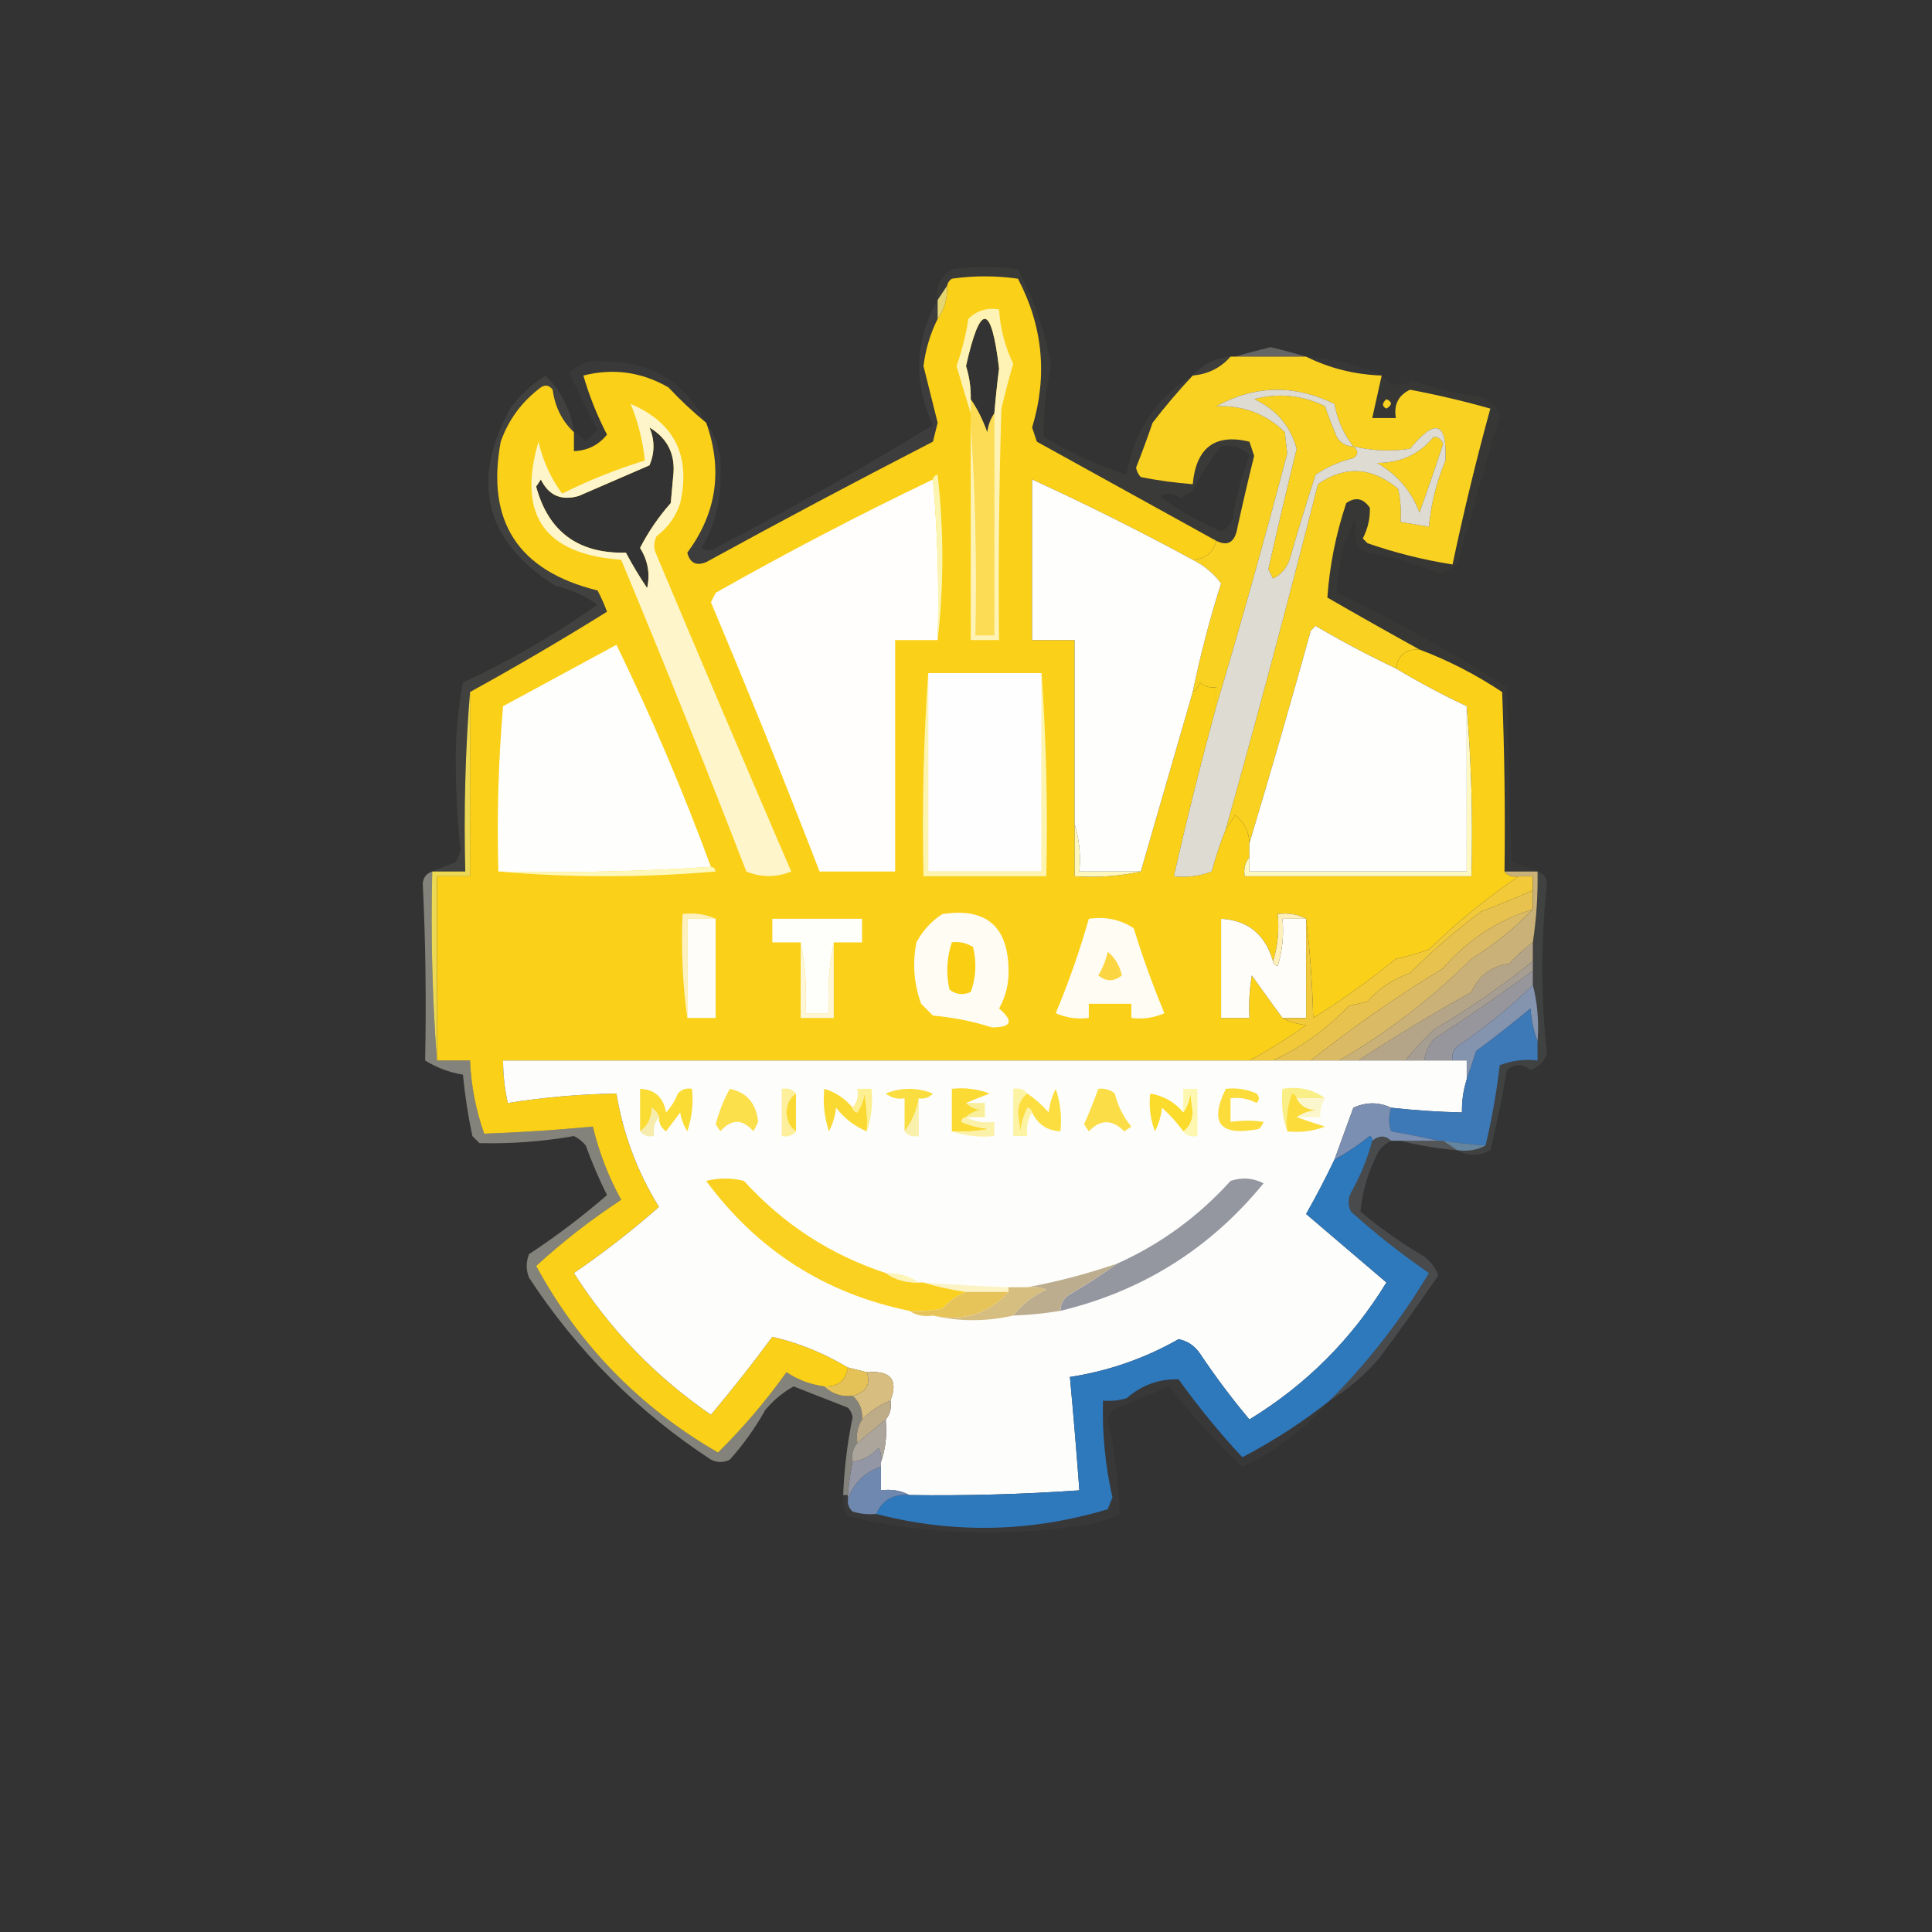 <?xml version="1.0" encoding="UTF-8"?>
<!DOCTYPE svg PUBLIC "-//W3C//DTD SVG 1.1//EN" "http://www.w3.org/Graphics/SVG/1.1/DTD/svg11.dtd">
<svg xmlns="http://www.w3.org/2000/svg" version="1.1" width="409px" height="409px" style="shape-rendering:geometricPrecision; text-rendering:geometricPrecision; image-rendering:optimizeQuality; fill-rule:evenodd; clip-rule:evenodd" xmlns:xlink="http://www.w3.org/1999/xlink">
<rect width="100%" height="100%" fill="#333333" stroke="none"/>
<g><path style="opacity:0.999" fill="#fad018" d="M 257.5,114.5 C 256.871,116.997 255.204,118.33 252.5,118.5C 241.365,112.454 230.031,106.787 218.5,101.5C 218.5,112.833 218.5,124.167 218.5,135.5C 221.5,135.5 224.5,135.5 227.5,135.5C 227.5,148.5 227.5,161.5 227.5,174.5C 227.5,178.167 227.5,181.833 227.5,185.5C 232.363,185.819 237.03,185.486 241.5,184.5C 245.185,171.745 248.852,159.079 252.5,146.5C 253.222,146.082 253.722,145.416 254,144.5C 255.011,145.337 256.178,145.67 257.5,145.5C 257.5,146.833 257.5,148.167 257.5,149.5C 254.246,161.436 251.246,173.436 248.5,185.5C 251.247,185.813 253.914,185.48 256.5,184.5C 257.365,181.338 258.365,178.338 259.5,175.5C 260.158,174.602 260.824,173.602 261.5,172.5C 263.415,174.071 264.415,176.071 264.5,178.5C 264.5,179.5 264.5,180.5 264.5,181.5C 263.566,182.568 263.232,183.901 263.5,185.5C 279.5,185.5 295.5,185.5 311.5,185.5C 311.828,173.322 311.495,161.322 310.5,149.5C 305.333,147.084 300.333,144.418 295.5,141.5C 295.967,138.703 297.633,137.369 300.5,137.5C 306.64,139.82 312.473,142.82 318,146.5C 318.5,159.162 318.667,171.829 318.5,184.5C 319.209,185.404 320.209,185.737 321.5,185.5C 314.726,190.106 308.392,195.272 302.5,201C 300.212,201.822 297.878,202.489 295.5,203C 289.941,207.524 284.107,211.691 278,215.5C 277.829,208.321 277.329,201.321 276.5,194.5C 274.735,193.539 272.735,193.205 270.5,193.5C 270.813,197.042 270.479,200.375 269.5,203.5C 267.837,197.819 264.17,194.819 258.5,194.5C 258.5,201.5 258.5,208.5 258.5,215.5C 260.5,215.5 262.5,215.5 264.5,215.5C 264.335,212.482 264.502,209.482 265,206.5C 267.188,209.567 269.355,212.567 271.5,215.5C 272.952,216.302 274.618,216.802 276.5,217C 272.545,219.832 268.545,222.332 264.5,224.5C 211.833,224.5 159.167,224.5 106.5,224.5C 106.508,227.545 106.841,230.545 107.5,233.5C 115.114,232.287 122.781,231.62 130.5,231.5C 131.914,240.073 134.914,248.073 139.5,255.5C 133.81,260.518 127.81,265.185 121.5,269.5C 129.122,281.456 138.789,291.456 150.5,299.5C 154.993,294.168 159.327,288.668 163.5,283C 169.088,284.286 174.422,286.452 179.5,289.5C 179.033,292.297 177.367,293.631 174.5,293.5C 171.584,293.107 168.917,292.107 166.5,290.5C 162.116,296.637 157.282,302.304 152,307.5C 135.449,297.949 122.616,284.783 113.5,268C 119.107,262.859 125.107,258.192 131.5,254C 128.821,249.134 126.821,243.968 125.5,238.5C 117.825,239.226 110.158,239.726 102.5,240C 100.74,235.038 99.74,229.871 99.5,224.5C 97.167,224.5 94.833,224.5 92.5,224.5C 92.5,211.5 92.5,198.5 92.5,185.5C 94.833,185.5 97.167,185.5 99.5,185.5C 99.5,172.5 99.5,159.5 99.5,146.5C 109.336,141.084 119.002,135.417 128.5,129.5C 127.926,127.941 127.26,126.441 126.5,125C 109.696,120.876 102.863,110.376 106,93.5C 107.647,88.844 110.48,85.011 114.5,82C 115.449,81.383 116.282,81.549 117,82.5C 117.472,86.111 118.972,89.111 121.5,91.5C 121.5,92.833 121.5,94.167 121.5,95.5C 124.386,95.39 126.72,94.223 128.5,92C 126.412,87.992 124.745,83.826 123.5,79.5C 129.816,77.899 135.816,78.732 141.5,82C 144.036,84.705 146.703,87.205 149.5,89.5C 153.058,99.454 151.724,108.62 145.5,117C 146.059,119.188 147.393,119.854 149.5,119C 165.375,110.299 181.375,101.799 197.5,93.5C 197.833,92.167 198.167,90.833 198.5,89.5C 197.5,85.5 196.5,81.5 195.5,77.5C 195.93,73.98 196.93,70.646 198.5,67.5C 199.924,65.486 200.59,63.152 200.5,60.5C 200.611,59.883 200.944,59.383 201.5,59C 206.167,58.333 210.833,58.333 215.5,59C 220.801,69.084 221.801,79.584 218.5,90.5C 218.833,91.5 219.167,92.5 219.5,93.5C 232.229,100.528 244.895,107.528 257.5,114.5 Z M 210.5,87.5 C 209.71,88.609 209.21,89.942 209,91.5C 208.102,88.931 206.935,86.598 205.5,84.5C 205.557,82.115 205.223,79.782 204.5,77.5C 207.521,64.006 209.854,64.173 211.5,78C 211.099,81.167 210.766,84.334 210.5,87.5 Z M 137.5,90.5 C 141.424,92.849 143.09,96.349 142.5,101C 142.333,102.833 142.167,104.667 142,106.5C 139.428,109.403 137.261,112.569 135.5,116C 137.164,118.651 137.664,121.484 137,124.5C 135.374,122.083 133.874,119.583 132.5,117C 122.421,117.237 116.088,112.571 113.5,103C 113.833,102.5 114.167,102 114.5,101.5C 116.146,104.885 118.813,106.052 122.5,105C 127.5,102.833 132.5,100.667 137.5,98.5C 138.614,95.844 138.614,93.177 137.5,90.5 Z"/></g>
<g><path style="opacity:0.878" fill="#fdec7a" d="M 200.5,60.5 C 200.59,63.152 199.924,65.486 198.5,67.5C 198.5,66.167 198.5,64.833 198.5,63.5C 199.167,62.5 199.833,61.5 200.5,60.5 Z"/></g>
<g><path style="opacity:0.249" fill="#fffef9" d="M 276.5,75.5 C 271.5,75.5 266.5,75.5 261.5,75.5C 263.893,74.79 266.393,74.123 269,73.5C 271.607,74.123 274.107,74.79 276.5,75.5 Z"/></g>
<g><path style="opacity:0.058" fill="#fefdf0" d="M 260.5,75.5 C 258.421,77.873 255.754,79.206 252.5,79.5C 254.579,77.127 257.246,75.794 260.5,75.5 Z"/></g>
<g><path style="opacity:0.022" fill="#fefce4" d="M 276.5,75.5 C 282.194,75.851 287.528,77.185 292.5,79.5C 286.775,79.293 281.441,77.96 276.5,75.5 Z"/></g>
<g><path style="opacity:0.996" fill="#fad222" d="M 260.5,75.5 C 260.833,75.5 261.167,75.5 261.5,75.5C 266.5,75.5 271.5,75.5 276.5,75.5C 281.441,77.96 286.775,79.293 292.5,79.5C 291.833,82.5 291.167,85.5 290.5,88.5C 292.167,88.5 293.833,88.5 295.5,88.5C 295.025,85.677 296.025,83.677 298.5,82.5C 304.261,83.584 309.928,84.918 315.5,86.5C 312.517,97.377 309.851,108.377 307.5,119.5C 301.367,118.533 295.367,117.033 289.5,115C 289.167,114.667 288.833,114.333 288.5,114C 289.567,111.902 290.067,109.735 290,107.5C 288.604,105.473 286.938,105.14 285,106.5C 282.808,113.053 281.475,119.719 281,126.5C 287.543,130.274 294.043,133.941 300.5,137.5C 297.633,137.369 295.967,138.703 295.5,141.5C 289.729,138.78 284.062,135.78 278.5,132.5C 278.167,132.833 277.833,133.167 277.5,133.5C 273.298,148.657 268.965,163.657 264.5,178.5C 264.415,176.071 263.415,174.071 261.5,172.5C 260.824,173.602 260.158,174.602 259.5,175.5C 266.298,151.269 272.798,126.936 279,102.5C 284.76,98.503 290.427,98.836 296,103.5C 296.497,105.81 296.663,108.143 296.5,110.5C 298.5,110.833 300.5,111.167 302.5,111.5C 302.941,106.673 304.107,102.007 306,97.5C 306.369,89.293 303.869,88.46 298.5,95C 294.463,95.607 290.463,95.44 286.5,94.5C 284.432,91.876 283.099,88.876 282.5,85.5C 273.995,81.362 265.661,81.528 257.5,86C 263.212,85.792 268.045,87.625 272,91.5C 272.167,93 272.333,94.5 272.5,96C 267.765,114.022 262.765,131.855 257.5,149.5C 257.5,148.167 257.5,146.833 257.5,145.5C 256.178,145.67 255.011,145.337 254,144.5C 253.722,145.416 253.222,146.082 252.5,146.5C 254.09,138.73 256.09,131.063 258.5,123.5C 256.878,121.359 254.878,119.692 252.5,118.5C 255.204,118.33 256.871,116.997 257.5,114.5C 260.005,115.741 261.505,114.741 262,111.5C 263.104,106.479 264.271,101.479 265.5,96.5C 265.167,95.5 264.833,94.5 264.5,93.5C 257.223,91.748 253.223,94.748 252.5,102.5C 248.812,102.219 245.145,101.719 241.5,101C 240.978,100.439 240.645,99.772 240.5,99C 241.743,95.859 242.91,92.692 244,89.5C 246.727,85.95 249.561,82.617 252.5,79.5C 255.754,79.206 258.421,77.873 260.5,75.5 Z M 293.5,84.5 C 294.773,85.077 294.773,85.743 293.5,86.5C 292.537,86.03 292.537,85.364 293.5,84.5 Z M 303.5,92.5 C 304.497,92.47 305.164,92.97 305.5,94C 303.91,98.858 302.244,103.691 300.5,108.5C 298.779,103.943 295.779,100.443 291.5,98C 296.45,98.022 300.45,96.189 303.5,92.5 Z M 286.5,94.5 C 287.598,95.397 287.598,96.23 286.5,97C 283.592,97.689 280.925,98.856 278.5,100.5C 276.568,106.464 274.734,112.464 273,118.5C 272.363,120.303 271.197,121.636 269.5,122.5C 269.167,121.833 268.833,121.167 268.5,120.5C 270.422,111.979 272.422,103.479 274.5,95C 273.138,90.135 270.138,86.635 265.5,84.5C 270.661,83.129 275.661,83.629 280.5,86C 281.255,88.175 282.088,90.341 283,92.5C 283.816,93.823 284.983,94.489 286.5,94.5 Z"/></g>
<g><path style="opacity:0.031" fill="#fefded" d="M 149.5,89.5 C 146.703,87.205 144.036,84.705 141.5,82C 135.816,78.732 129.816,77.899 123.5,79.5C 124.745,83.826 126.412,87.992 128.5,92C 126.72,94.223 124.386,95.39 121.5,95.5C 121.5,94.167 121.5,92.833 121.5,91.5C 122.458,91.953 123.292,92.62 124,93.5C 124.833,92.667 125.667,91.833 126.5,91C 124.5,87 122.5,83 120.5,79C 122.346,77.001 124.679,76.168 127.5,76.5C 137.637,76.404 144.971,80.738 149.5,89.5 Z"/></g>
<g><path style="opacity:0.26" fill="#fffefe" d="M 205.5,84.5 C 206.935,86.598 208.102,88.931 209,91.5C 209.21,89.942 209.71,88.609 210.5,87.5C 210.5,103.167 210.5,118.833 210.5,134.5C 209.167,134.5 207.833,134.5 206.5,134.5C 206.829,119.324 206.496,104.324 205.5,89.5C 205.5,88.833 205.5,88.167 205.5,87.5C 205.5,86.5 205.5,85.5 205.5,84.5 Z"/></g>
<g><path style="opacity:0.055" fill="#fefdf1" d="M 198.5,63.5 C 198.5,64.833 198.5,66.167 198.5,67.5C 196.93,70.646 195.93,73.98 195.5,77.5C 196.5,81.5 197.5,85.5 198.5,89.5C 198.167,90.833 197.833,92.167 197.5,93.5C 181.375,101.799 165.375,110.299 149.5,119C 147.393,119.854 146.059,119.188 145.5,117C 151.724,108.62 153.058,99.454 149.5,89.5C 151.893,92.851 152.893,96.684 152.5,101C 152.59,106.393 151.257,111.393 148.5,116C 149.5,116.667 150.5,116.667 151.5,116C 167.158,107.84 182.491,99.173 197.5,90C 193.296,80.915 193.63,72.082 198.5,63.5 Z"/></g>
<g><path style="opacity:0.038" fill="#fefcea" d="M 252.5,79.5 C 249.561,82.617 246.727,85.95 244,89.5C 242.91,92.692 241.743,95.859 240.5,99C 240.645,99.772 240.978,100.439 241.5,101C 245.145,101.719 248.812,102.219 252.5,102.5C 253.223,94.748 257.223,91.748 264.5,93.5C 264.833,94.5 265.167,95.5 265.5,96.5C 264.271,101.479 263.104,106.479 262,111.5C 261.505,114.741 260.005,115.741 257.5,114.5C 244.895,107.528 232.229,100.528 219.5,93.5C 219.167,92.5 218.833,91.5 218.5,90.5C 221.801,79.584 220.801,69.084 215.5,59C 210.833,58.333 206.167,58.333 201.5,59C 200.944,59.383 200.611,59.883 200.5,60.5C 199.833,61.5 199.167,62.5 198.5,63.5C 198.085,60.632 199.085,58.465 201.5,57C 206.167,56.333 210.833,56.333 215.5,57C 218.914,63.407 221.247,70.24 222.5,77.5C 221.337,82.467 220.837,87.467 221,92.5C 226.552,95.861 232.386,98.528 238.5,100.5C 240.029,91.323 244.695,84.323 252.5,79.5 Z M 258.5,94.5 C 260.977,94.051 262.977,94.718 264.5,96.5C 262.866,100.702 261.699,105.035 261,109.5C 260.632,110.91 259.799,111.91 258.5,112.5C 253.84,110.505 249.506,108.005 245.5,105C 247.112,104.28 248.612,104.446 250,105.5C 250.75,104.874 251.584,104.374 252.5,104C 254.123,100.585 256.123,97.418 258.5,94.5 Z"/></g>
<g><path style="opacity:0.999" fill="#fffefc" d="M 197.5,101.5 C 198.495,112.654 198.828,123.988 198.5,135.5C 195.5,135.5 192.5,135.5 189.5,135.5C 189.5,151.833 189.5,168.167 189.5,184.5C 184.167,184.5 178.833,184.5 173.5,184.5C 166.144,165.444 158.478,146.444 150.5,127.5C 150.833,126.833 151.167,126.167 151.5,125.5C 166.572,116.964 181.905,108.964 197.5,101.5 Z"/></g>
<g><path style="opacity:0.999" fill="#fefefc" d="M 252.5,118.5 C 254.878,119.692 256.878,121.359 258.5,123.5C 256.09,131.063 254.09,138.73 252.5,146.5C 248.852,159.079 245.185,171.745 241.5,184.5C 237.167,184.5 232.833,184.5 228.5,184.5C 228.813,180.958 228.479,177.625 227.5,174.5C 227.5,161.5 227.5,148.5 227.5,135.5C 224.5,135.5 221.5,135.5 218.5,135.5C 218.5,124.167 218.5,112.833 218.5,101.5C 230.031,106.787 241.365,112.454 252.5,118.5 Z"/></g>
<g><path style="opacity:0.996" fill="#fcf5b3" d="M 197.5,101.5 C 197.56,100.957 197.893,100.624 198.5,100.5C 199.824,112.327 199.824,123.993 198.5,135.5C 198.828,123.988 198.495,112.654 197.5,101.5 Z"/></g>
<g><path style="opacity:0.815" fill="#fffdf3" d="M 133.5,85.5 C 142.764,89.462 146.264,96.462 144,106.5C 143.07,109.362 141.403,111.695 139,113.5C 138.333,114.833 138.333,116.167 139,117.5C 148.411,139.908 157.911,162.242 167.5,184.5C 164.291,185.787 161.125,185.787 158,184.5C 149.462,162.417 140.628,140.417 131.5,118.5C 115.269,117.357 109.435,109.024 114,93.5C 114.919,97.518 116.586,101.185 119,104.5C 124.653,101.672 130.486,99.339 136.5,97.5C 136.088,93.346 135.088,89.346 133.5,85.5 Z M 137.5,90.5 C 138.614,93.177 138.614,95.844 137.5,98.5C 132.5,100.667 127.5,102.833 122.5,105C 118.813,106.052 116.146,104.885 114.5,101.5C 114.167,102 113.833,102.5 113.5,103C 116.088,112.571 122.421,117.237 132.5,117C 133.874,119.583 135.374,122.083 137,124.5C 137.664,121.484 137.164,118.651 135.5,116C 137.261,112.569 139.428,109.403 142,106.5C 142.167,104.667 142.333,102.833 142.5,101C 143.09,96.349 141.424,92.849 137.5,90.5 Z"/></g>
<g><path style="opacity:0.067" fill="#fefdf2" d="M 121.5,91.5 C 118.972,89.111 117.472,86.111 117,82.5C 116.282,81.549 115.449,81.383 114.5,82C 110.48,85.011 107.647,88.844 106,93.5C 102.863,110.376 109.696,120.876 126.5,125C 127.26,126.441 127.926,127.941 128.5,129.5C 119.002,135.417 109.336,141.084 99.5,146.5C 98.505,158.989 98.171,171.656 98.5,184.5C 96.167,184.5 93.833,184.5 91.5,184.5C 93.042,183.837 94.709,183.17 96.5,182.5C 96.931,181.707 97.264,180.873 97.5,180C 96.865,174.202 96.532,168.369 96.5,162.5C 96.376,156.395 96.876,150.395 98,144.5C 107.997,139.831 117.497,134.331 126.5,128C 123.785,126.092 120.785,124.759 117.5,124C 102.676,114.517 99.509,102.017 108,86.5C 110.077,83.641 112.577,81.308 115.5,79.5C 118.823,82.779 120.823,86.779 121.5,91.5 Z"/></g>
<g><path style="opacity:0.765" fill="#fefce4" d="M 205.5,89.5 C 206.496,104.324 206.829,119.324 206.5,134.5C 207.833,134.5 209.167,134.5 210.5,134.5C 210.5,118.833 210.5,103.167 210.5,87.5C 210.766,84.334 211.099,81.167 211.5,78C 209.854,64.173 207.521,64.006 204.5,77.5C 205.223,79.782 205.557,82.115 205.5,84.5C 205.5,85.5 205.5,86.5 205.5,87.5C 204.513,84.293 203.513,80.959 202.5,77.5C 203.641,74.245 204.474,70.911 205,67.5C 206.754,65.75 208.921,65.083 211.5,65.5C 211.748,69.506 212.748,73.339 214.5,77C 213.589,80.145 212.755,83.312 212,86.5C 211.5,102.83 211.333,119.163 211.5,135.5C 209.5,135.5 207.5,135.5 205.5,135.5C 205.5,120.167 205.5,104.833 205.5,89.5 Z"/></g>
<g><path style="opacity:0.021" fill="#fefceb" d="M 292.5,79.5 C 294.225,81.702 296.391,82.035 299,80.5C 303.686,82.213 308.52,83.38 313.5,84C 315.5,84.667 316.833,86 317.5,88C 314.427,98.455 311.427,108.955 308.5,119.5C 307.372,120.262 306.205,120.929 305,121.5C 300.024,119.418 294.858,117.918 289.5,117C 288.333,116.5 287.5,115.667 287,114.5C 286.805,112.793 286.805,111.126 287,109.5C 284.43,114.541 283.096,119.874 283,125.5C 295.51,131.431 307.51,138.097 319,145.5C 319.333,157.833 319.667,170.167 320,182.5C 321.948,183.109 323.782,183.776 325.5,184.5C 323.167,184.5 320.833,184.5 318.5,184.5C 318.667,171.829 318.5,159.162 318,146.5C 312.473,142.82 306.64,139.82 300.5,137.5C 294.043,133.941 287.543,130.274 281,126.5C 281.475,119.719 282.808,113.053 285,106.5C 286.938,105.14 288.604,105.473 290,107.5C 290.067,109.735 289.567,111.902 288.5,114C 288.833,114.333 289.167,114.667 289.5,115C 295.367,117.033 301.367,118.533 307.5,119.5C 309.851,108.377 312.517,97.377 315.5,86.5C 309.928,84.918 304.261,83.584 298.5,82.5C 296.025,83.677 295.025,85.677 295.5,88.5C 293.833,88.5 292.167,88.5 290.5,88.5C 291.167,85.5 291.833,82.5 292.5,79.5 Z M 293.5,84.5 C 292.537,85.364 292.537,86.03 293.5,86.5C 294.773,85.743 294.773,85.077 293.5,84.5 Z"/></g>
<g><path style="opacity:0.829" fill="#fffdf2" d="M 286.5,94.5 C 290.463,95.44 294.463,95.607 298.5,95C 303.869,88.46 306.369,89.293 306,97.5C 304.107,102.007 302.941,106.673 302.5,111.5C 300.5,111.167 298.5,110.833 296.5,110.5C 296.663,108.143 296.497,105.81 296,103.5C 290.427,98.836 284.76,98.503 279,102.5C 272.798,126.936 266.298,151.269 259.5,175.5C 258.365,178.338 257.365,181.338 256.5,184.5C 253.914,185.48 251.247,185.813 248.5,185.5C 251.246,173.436 254.246,161.436 257.5,149.5C 262.765,131.855 267.765,114.022 272.5,96C 272.333,94.5 272.167,93 272,91.5C 268.045,87.625 263.212,85.792 257.5,86C 265.661,81.528 273.995,81.362 282.5,85.5C 283.099,88.876 284.432,91.876 286.5,94.5 Z M 303.5,92.5 C 300.45,96.189 296.45,98.022 291.5,98C 295.779,100.443 298.779,103.943 300.5,108.5C 302.244,103.691 303.91,98.858 305.5,94C 305.164,92.97 304.497,92.47 303.5,92.5 Z M 286.5,94.5 C 284.983,94.489 283.816,93.823 283,92.5C 282.088,90.341 281.255,88.175 280.5,86C 275.661,83.629 270.661,83.129 265.5,84.5C 270.138,86.635 273.138,90.135 274.5,95C 272.422,103.479 270.422,111.979 268.5,120.5C 268.833,121.167 269.167,121.833 269.5,122.5C 271.197,121.636 272.363,120.303 273,118.5C 274.734,112.464 276.568,106.464 278.5,100.5C 280.925,98.856 283.592,97.689 286.5,97C 287.598,96.23 287.598,95.397 286.5,94.5 Z"/></g>
<g><path style="opacity:1" fill="#fefefd" d="M 295.5,141.5 C 300.333,144.418 305.333,147.084 310.5,149.5C 310.5,161.167 310.5,172.833 310.5,184.5C 295.167,184.5 279.833,184.5 264.5,184.5C 264.5,183.5 264.5,182.5 264.5,181.5C 264.5,180.5 264.5,179.5 264.5,178.5C 268.965,163.657 273.298,148.657 277.5,133.5C 277.833,133.167 278.167,132.833 278.5,132.5C 284.062,135.78 289.729,138.78 295.5,141.5 Z"/></g>
<g><path style="opacity:1" fill="#fefefc" d="M 150.5,183.5 C 135.676,184.496 120.676,184.829 105.5,184.5C 105.168,172.814 105.501,161.148 106.5,149.5C 114.5,145.167 122.5,140.833 130.5,136.5C 137.927,151.763 144.594,167.429 150.5,183.5 Z"/></g>
<g><path style="opacity:1" fill="#fdf5af" d="M 196.5,142.5 C 196.5,156.5 196.5,170.5 196.5,184.5C 204.5,184.5 212.5,184.5 220.5,184.5C 220.5,170.5 220.5,156.5 220.5,142.5C 221.496,156.657 221.829,170.99 221.5,185.5C 212.833,185.5 204.167,185.5 195.5,185.5C 195.171,170.99 195.504,156.657 196.5,142.5 Z"/></g>
<g><path style="opacity:1" fill="#fefefe" d="M 196.5,142.5 C 204.5,142.5 212.5,142.5 220.5,142.5C 220.5,156.5 220.5,170.5 220.5,184.5C 212.5,184.5 204.5,184.5 196.5,184.5C 196.5,170.5 196.5,156.5 196.5,142.5 Z"/></g>
<g><path style="opacity:1" fill="#fef8ba" d="M 150.5,183.5 C 151.043,183.56 151.376,183.893 151.5,184.5C 136.005,185.826 120.672,185.826 105.5,184.5C 120.676,184.829 135.676,184.496 150.5,183.5 Z"/></g>
<g><path style="opacity:1" fill="#fdf7bd" d="M 227.5,174.5 C 228.479,177.625 228.813,180.958 228.5,184.5C 232.833,184.5 237.167,184.5 241.5,184.5C 237.03,185.486 232.363,185.819 227.5,185.5C 227.5,181.833 227.5,178.167 227.5,174.5 Z"/></g>
<g><path style="opacity:1" fill="#fef8c2" d="M 310.5,149.5 C 311.495,161.322 311.828,173.322 311.5,185.5C 295.5,185.5 279.5,185.5 263.5,185.5C 263.232,183.901 263.566,182.568 264.5,181.5C 264.5,182.5 264.5,183.5 264.5,184.5C 279.833,184.5 295.167,184.5 310.5,184.5C 310.5,172.833 310.5,161.167 310.5,149.5 Z"/></g>
<g><path style="opacity:0.075" fill="#ecf0f4" d="M 325.5,184.5 C 326.695,184.866 327.361,185.699 327.5,187C 326.167,199 326.167,211 327.5,223C 326.924,224.714 325.757,225.881 324,226.5C 322.333,225.167 320.667,225.167 319,226.5C 318.047,232.223 316.88,237.89 315.5,243.5C 313.027,244.797 310.693,244.797 308.5,243.5C 310.735,243.795 312.735,243.461 314.5,242.5C 315.827,236.896 316.827,231.229 317.5,225.5C 320.086,224.52 322.753,224.187 325.5,224.5C 325.5,223.167 325.5,221.833 325.5,220.5C 325.817,216.298 325.483,212.298 324.5,208.5C 324.5,207.5 324.5,206.5 324.5,205.5C 324.5,204.833 324.5,204.167 324.5,203.5C 324.5,202.167 324.5,200.833 324.5,199.5C 325.254,194.537 325.587,189.537 325.5,184.5 Z"/></g>
<g><path style="opacity:0.924" fill="#fbe556" d="M 99.5,146.5 C 99.5,159.5 99.5,172.5 99.5,185.5C 97.167,185.5 94.833,185.5 92.5,185.5C 92.5,198.5 92.5,211.5 92.5,224.5C 91.504,211.344 91.171,198.01 91.5,184.5C 93.833,184.5 96.167,184.5 98.5,184.5C 98.171,171.656 98.505,158.989 99.5,146.5 Z"/></g>
<g><path style="opacity:1" fill="#fefdf9" d="M 151.5,194.5 C 151.5,201.5 151.5,208.5 151.5,215.5C 149.5,215.5 147.5,215.5 145.5,215.5C 145.5,208.5 145.5,201.5 145.5,194.5C 147.5,194.5 149.5,194.5 151.5,194.5 Z"/></g>
<g><path style="opacity:1" fill="#fefefb" d="M 176.5,199.5 C 175.513,204.305 175.179,209.305 175.5,214.5C 173.833,214.5 172.167,214.5 170.5,214.5C 170.821,209.305 170.487,204.305 169.5,199.5C 167.5,199.5 165.5,199.5 163.5,199.5C 163.5,197.833 163.5,196.167 163.5,194.5C 169.833,194.5 176.167,194.5 182.5,194.5C 182.5,196.167 182.5,197.833 182.5,199.5C 180.5,199.5 178.5,199.5 176.5,199.5 Z"/></g>
<g><path style="opacity:1" fill="#fffcf4" d="M 199.5,193.5 C 208.619,192.13 213.286,195.963 213.5,205C 213.635,208.042 212.969,210.875 211.5,213.5C 214.661,216.168 214.161,217.501 210,217.5C 205.924,216.205 201.757,215.372 197.5,215C 196.667,214.167 195.833,213.333 195,212.5C 193.466,208.289 193.133,203.956 194,199.5C 195.36,196.977 197.193,194.977 199.5,193.5 Z"/></g>
<g><path style="opacity:1" fill="#fffcf3" d="M 230.5,194.5 C 234.03,193.989 237.196,194.656 240,196.5C 241.895,202.618 244.061,208.618 246.5,214.5C 244.257,215.474 241.924,215.808 239.5,215.5C 239.5,214.5 239.5,213.5 239.5,212.5C 236.5,212.5 233.5,212.5 230.5,212.5C 230.5,213.5 230.5,214.5 230.5,215.5C 228.076,215.808 225.743,215.474 223.5,214.5C 226.239,207.949 228.572,201.282 230.5,194.5 Z"/></g>
<g><path style="opacity:1" fill="#fffdf9" d="M 269.5,203.5 C 269.56,204.043 269.893,204.376 270.5,204.5C 271.487,201.232 271.82,197.898 271.5,194.5C 273.167,194.5 274.833,194.5 276.5,194.5C 276.5,201.5 276.5,208.5 276.5,215.5C 274.833,215.5 273.167,215.5 271.5,215.5C 269.355,212.567 267.188,209.567 265,206.5C 264.502,209.482 264.335,212.482 264.5,215.5C 262.5,215.5 260.5,215.5 258.5,215.5C 258.5,208.5 258.5,201.5 258.5,194.5C 264.17,194.819 267.837,197.819 269.5,203.5 Z"/></g>
<g><path style="opacity:1" fill="#feefbb" d="M 276.5,194.5 C 274.833,194.5 273.167,194.5 271.5,194.5C 271.82,197.898 271.487,201.232 270.5,204.5C 269.893,204.376 269.56,204.043 269.5,203.5C 270.479,200.375 270.813,197.042 270.5,193.5C 272.735,193.205 274.735,193.539 276.5,194.5 Z"/></g>
<g><path style="opacity:1" fill="#e7c24e" d="M 324.5,188.5 C 324.5,189.833 324.5,191.167 324.5,192.5C 316.985,194.844 310.652,199.011 305.5,205C 295.732,210.944 286.399,217.444 277.5,224.5C 274.833,224.5 272.167,224.5 269.5,224.5C 275.438,221.762 280.772,217.928 285.5,213C 286.833,212.667 288.167,212.333 289.5,212C 291.954,209.219 294.954,207.219 298.5,206C 303.131,201.378 308.131,197.045 313.5,193C 317.265,191.583 320.931,190.083 324.5,188.5 Z"/></g>
<g><path style="opacity:1" fill="#fef1c0" d="M 151.5,194.5 C 149.5,194.5 147.5,194.5 145.5,194.5C 145.5,201.5 145.5,208.5 145.5,215.5C 144.508,208.352 144.175,201.019 144.5,193.5C 147.059,193.198 149.393,193.532 151.5,194.5 Z"/></g>
<g><path style="opacity:1" fill="#face12" d="M 201.5,199.5 C 203.144,199.286 204.644,199.62 206,200.5C 206.784,203.76 206.617,206.927 205.5,210C 203.888,210.72 202.388,210.554 201,209.5C 200.253,206.076 200.42,202.743 201.5,199.5 Z"/></g>
<g><path style="opacity:1" fill="#fef6d7" d="M 169.5,199.5 C 170.487,204.305 170.821,209.305 170.5,214.5C 172.167,214.5 173.833,214.5 175.5,214.5C 175.179,209.305 175.513,204.305 176.5,199.5C 176.5,204.833 176.5,210.167 176.5,215.5C 174.167,215.5 171.833,215.5 169.5,215.5C 169.5,210.167 169.5,204.833 169.5,199.5 Z"/></g>
<g><path style="opacity:1" fill="#fcd642" d="M 234.5,201.5 C 236.043,202.736 237.043,204.402 237.5,206.5C 235.833,207.833 234.167,207.833 232.5,206.5C 233.456,204.925 234.123,203.258 234.5,201.5 Z"/></g>
<g><path style="opacity:0.997" fill="#daba65" d="M 324.5,192.5 C 320.688,196.461 316.355,199.961 311.5,203C 303.08,211.374 293.747,218.541 283.5,224.5C 281.5,224.5 279.5,224.5 277.5,224.5C 286.399,217.444 295.732,210.944 305.5,205C 310.652,199.011 316.985,194.844 324.5,192.5 Z"/></g>
<g><path style="opacity:0.999" fill="#97969c" d="M 324.5,205.5 C 324.5,206.5 324.5,207.5 324.5,208.5C 319.604,213.293 314.27,217.627 308.5,221.5C 307.614,222.325 307.281,223.325 307.5,224.5C 305.5,224.5 303.5,224.5 301.5,224.5C 301.751,222.83 302.418,221.33 303.5,220C 310.611,215.399 317.611,210.565 324.5,205.5 Z"/></g>
<g><path style="opacity:1" fill="#f1c939" d="M 321.5,185.5 C 322.5,185.5 323.5,185.5 324.5,185.5C 324.5,186.5 324.5,187.5 324.5,188.5C 320.931,190.083 317.265,191.583 313.5,193C 308.131,197.045 303.131,201.378 298.5,206C 294.954,207.219 291.954,209.219 289.5,212C 288.167,212.333 286.833,212.667 285.5,213C 280.772,217.928 275.438,221.762 269.5,224.5C 267.833,224.5 266.167,224.5 264.5,224.5C 268.545,222.332 272.545,219.832 276.5,217C 274.618,216.802 272.952,216.302 271.5,215.5C 273.167,215.5 274.833,215.5 276.5,215.5C 276.5,208.5 276.5,201.5 276.5,194.5C 277.329,201.321 277.829,208.321 278,215.5C 284.107,211.691 289.941,207.524 295.5,203C 297.878,202.489 300.212,201.822 302.5,201C 308.392,195.272 314.726,190.106 321.5,185.5 Z"/></g>
<g><path style="opacity:0.996" fill="#b6a689" d="M 324.5,199.5 C 324.5,200.833 324.5,202.167 324.5,203.5C 317.877,208.817 310.877,213.65 303.5,218C 301.283,220.16 299.283,222.327 297.5,224.5C 294.167,224.5 290.833,224.5 287.5,224.5C 295.349,219.409 303.349,214.576 311.5,210C 313.05,206.554 315.717,204.554 319.5,204C 321.037,202.293 322.704,200.793 324.5,199.5 Z"/></g>
<g><path style="opacity:0.996" fill="#a79f94" d="M 324.5,203.5 C 324.5,204.167 324.5,204.833 324.5,205.5C 317.611,210.565 310.611,215.399 303.5,220C 302.418,221.33 301.751,222.83 301.5,224.5C 300.167,224.5 298.833,224.5 297.5,224.5C 299.283,222.327 301.283,220.16 303.5,218C 310.877,213.65 317.877,208.817 324.5,203.5 Z"/></g>
<g><path style="opacity:0.996" fill="#cab279" d="M 318.5,184.5 C 320.833,184.5 323.167,184.5 325.5,184.5C 325.587,189.537 325.254,194.537 324.5,199.5C 322.704,200.793 321.037,202.293 319.5,204C 315.717,204.554 313.05,206.554 311.5,210C 303.349,214.576 295.349,219.409 287.5,224.5C 286.167,224.5 284.833,224.5 283.5,224.5C 293.747,218.541 303.08,211.374 311.5,203C 316.355,199.961 320.688,196.461 324.5,192.5C 324.5,191.167 324.5,189.833 324.5,188.5C 324.5,187.5 324.5,186.5 324.5,185.5C 323.5,185.5 322.5,185.5 321.5,185.5C 320.209,185.737 319.209,185.404 318.5,184.5 Z"/></g>
<g><path style="opacity:1" fill="#8493ae" d="M 324.5,208.5 C 325.483,212.298 325.817,216.298 325.5,220.5C 324.686,218.369 324.186,216.036 324,213.5C 320.257,216.621 316.424,219.621 312.5,222.5C 311.831,224.631 311.165,226.631 310.5,228.5C 310.5,227.167 310.5,225.833 310.5,224.5C 309.5,224.5 308.5,224.5 307.5,224.5C 307.281,223.325 307.614,222.325 308.5,221.5C 314.27,217.627 319.604,213.293 324.5,208.5 Z"/></g>
<g><path style="opacity:0.999" fill="#fdfdfb" d="M 264.5,224.5 C 266.167,224.5 267.833,224.5 269.5,224.5C 272.167,224.5 274.833,224.5 277.5,224.5C 279.5,224.5 281.5,224.5 283.5,224.5C 284.833,224.5 286.167,224.5 287.5,224.5C 290.833,224.5 294.167,224.5 297.5,224.5C 298.833,224.5 300.167,224.5 301.5,224.5C 303.5,224.5 305.5,224.5 307.5,224.5C 308.5,224.5 309.5,224.5 310.5,224.5C 310.5,225.833 310.5,227.167 310.5,228.5C 309.781,230.764 309.448,233.097 309.5,235.5C 304.482,235.387 299.482,235.053 294.5,234.5C 291.865,233.271 289.199,233.271 286.5,234.5C 285.16,238.19 283.826,241.857 282.5,245.5C 280.633,249.401 278.633,253.234 276.5,257C 282.174,261.835 287.841,266.669 293.5,271.5C 286.167,283.5 276.5,293.167 264.5,300.5C 260.768,296.051 257.268,291.384 254,286.5C 252.883,284.876 251.383,283.876 249.5,283.5C 242.342,287.576 234.676,290.243 226.5,291.5C 227.24,299.493 227.907,307.493 228.5,315.5C 216.52,316.338 204.52,316.672 192.5,316.5C 190.735,315.539 188.735,315.205 186.5,315.5C 186.5,313.833 186.5,312.167 186.5,310.5C 186.5,310.167 186.5,309.833 186.5,309.5C 187.477,306.713 187.81,303.713 187.5,300.5C 188.434,299.432 188.768,298.099 188.5,296.5C 190.222,292.076 188.555,290.076 183.5,290.5C 182.167,290.167 180.833,289.833 179.5,289.5C 174.422,286.452 169.088,284.286 163.5,283C 159.327,288.668 154.993,294.168 150.5,299.5C 138.789,291.456 129.122,281.456 121.5,269.5C 127.81,265.185 133.81,260.518 139.5,255.5C 134.914,248.073 131.914,240.073 130.5,231.5C 122.781,231.62 115.114,232.287 107.5,233.5C 106.841,230.545 106.508,227.545 106.5,224.5C 159.167,224.5 211.833,224.5 264.5,224.5 Z"/></g>
<g><path style="opacity:0.995" fill="#3e79b8" d="M 325.5,220.5 C 325.5,221.833 325.5,223.167 325.5,224.5C 322.753,224.187 320.086,224.52 317.5,225.5C 316.827,231.229 315.827,236.896 314.5,242.5C 311.482,242.296 308.482,241.963 305.5,241.5C 305.167,241.5 304.833,241.5 304.5,241.5C 301.305,240.764 297.971,240.097 294.5,239.5C 293.948,237.997 293.948,236.331 294.5,234.5C 299.482,235.053 304.482,235.387 309.5,235.5C 309.448,233.097 309.781,230.764 310.5,228.5C 311.165,226.631 311.831,224.631 312.5,222.5C 316.424,219.621 320.257,216.621 324,213.5C 324.186,216.036 324.686,218.369 325.5,220.5 Z"/></g>
<g><path style="opacity:1" fill="#fbdf4b" d="M 154.5,230.5 C 158.078,231.244 160.078,233.577 160.5,237.5C 160.167,238.167 159.833,238.833 159.5,239.5C 157.167,236.833 154.833,236.833 152.5,239.5C 152.167,239 151.833,238.5 151.5,238C 152.222,235.323 153.222,232.823 154.5,230.5 Z"/></g>
<g><path style="opacity:1" fill="#fadd3f" d="M 194.5,232.5 C 194.083,235.159 193.083,237.492 191.5,239.5C 191.5,237.167 191.5,234.833 191.5,232.5C 190.022,232.762 188.689,232.429 187.5,231.5C 190.833,230.167 194.167,230.167 197.5,231.5C 196.675,232.386 195.675,232.719 194.5,232.5 Z"/></g>
<g><path style="opacity:1" fill="#fbdb2b" d="M 250.5,235.5 C 251.29,234.391 251.79,233.058 252,231.5C 252.167,232.833 252.333,234.167 252.5,235.5C 252.415,237.333 251.748,238.666 250.5,239.5C 249.207,237.704 247.707,236.037 246,234.5C 245.798,236.256 245.298,237.922 244.5,239.5C 243.52,236.914 243.187,234.247 243.5,231.5C 246.303,231.961 248.637,233.295 250.5,235.5 Z"/></g>
<g><path style="opacity:1" fill="#fada32" d="M 180.5,234.5 C 180.56,235.043 180.893,235.376 181.5,235.5C 182.281,234.271 182.781,232.938 183,231.5C 183.497,234.146 183.664,236.813 183.5,239.5C 180.944,238.457 178.777,236.79 177,234.5C 176.798,236.256 176.298,237.922 175.5,239.5C 174.516,236.572 174.183,233.572 174.5,230.5C 176.873,231.203 178.873,232.536 180.5,234.5 Z"/></g>
<g><path style="opacity:1" fill="#faee87" d="M 280.5,232.5 C 278.5,232.5 276.5,232.5 274.5,232.5C 274.44,231.957 274.107,231.624 273.5,231.5C 272.52,234.086 272.187,236.753 272.5,239.5C 271.523,236.713 271.19,233.713 271.5,230.5C 275.012,229.945 278.012,230.612 280.5,232.5 Z"/></g>
<g><path style="opacity:1" fill="#fcf6cd" d="M 274.5,232.5 C 276.5,232.5 278.5,232.5 280.5,232.5C 279.766,233.708 279.433,235.041 279.5,236.5C 277.833,236.5 276.167,236.5 274.5,236.5C 275.609,235.71 276.942,235.21 278.5,235C 276.563,234.878 275.23,234.045 274.5,232.5 Z"/></g>
<g><path style="opacity:1" fill="#fadc35" d="M 139.5,236.5 C 139.217,235.711 138.717,235.044 138,234.5C 137.95,236.744 137.117,238.411 135.5,239.5C 135.5,236.5 135.5,233.5 135.5,230.5C 138.595,230.626 140.428,232.293 141,235.5C 142.084,234.335 142.917,233.002 143.5,231.5C 144.325,230.614 145.325,230.281 146.5,230.5C 146.817,233.572 146.484,236.572 145.5,239.5C 144.719,238.271 144.219,236.938 144,235.5C 143,236.833 142,238.167 141,239.5C 139.961,238.756 139.461,237.756 139.5,236.5 Z"/></g>
<g><path style="opacity:1" fill="#fdf093" d="M 183.5,239.5 C 183.664,236.813 183.497,234.146 183,231.5C 182.781,232.938 182.281,234.271 181.5,235.5C 180.893,235.376 180.56,235.043 180.5,234.5C 181.434,233.432 181.768,232.099 181.5,230.5C 182.5,230.5 183.5,230.5 184.5,230.5C 184.81,233.713 184.477,236.713 183.5,239.5 Z"/></g>
<g><path style="opacity:1" fill="#fef7b1" d="M 250.5,239.5 C 251.748,238.666 252.415,237.333 252.5,235.5C 252.333,234.167 252.167,232.833 252,231.5C 251.79,233.058 251.29,234.391 250.5,235.5C 250.5,233.833 250.5,232.167 250.5,230.5C 251.5,230.5 252.5,230.5 253.5,230.5C 253.5,233.833 253.5,237.167 253.5,240.5C 252.209,240.737 251.209,240.404 250.5,239.5 Z"/></g>
<g><path style="opacity:1" fill="#f9f0ab" d="M 194.5,232.5 C 194.5,235.167 194.5,237.833 194.5,240.5C 193.209,240.737 192.209,240.404 191.5,239.5C 193.083,237.492 194.083,235.159 194.5,232.5 Z"/></g>
<g><path style="opacity:1" fill="#f9ef9a" d="M 204.5,233.5 C 205.833,233.5 207.167,233.5 208.5,233.5C 208.5,234.5 208.5,235.5 208.5,236.5C 207.167,236.5 205.833,236.5 204.5,236.5C 205.263,235.732 206.263,235.232 207.5,235C 206.263,234.768 205.263,234.268 204.5,233.5 Z"/></g>
<g><path style="opacity:1" fill="#fdf3a5" d="M 217.5,231.5 C 216.252,232.334 215.585,233.667 215.5,235.5C 215.667,236.833 215.833,238.167 216,239.5C 216.202,237.744 216.702,236.078 217.5,234.5C 218.107,234.624 218.44,234.957 218.5,235.5C 217.549,236.919 217.216,238.585 217.5,240.5C 216.5,240.5 215.5,240.5 214.5,240.5C 214.5,237.167 214.5,233.833 214.5,230.5C 215.791,230.263 216.791,230.596 217.5,231.5 Z"/></g>
<g><path style="opacity:1" fill="#fbde47" d="M 232.5,230.5 C 233.822,230.33 234.989,230.663 236,231.5C 236.639,234.112 237.806,236.446 239.5,238.5C 239,238.833 238.5,239.167 238,239.5C 235.444,236.929 232.944,236.929 230.5,239.5C 230.167,239 229.833,238.5 229.5,238C 230.606,235.511 231.606,233.011 232.5,230.5 Z"/></g>
<g><path style="opacity:1" fill="#fbdc3b" d="M 259.5,230.5 C 261.792,230.244 263.959,230.577 266,231.5C 266.667,232.167 266.667,232.833 266,233.5C 264.301,232.594 262.467,232.261 260.5,232.5C 260.5,234.167 260.5,235.833 260.5,237.5C 263.011,237.162 265.345,237.162 267.5,237.5C 267.291,238.086 266.957,238.586 266.5,239C 258.261,240.611 255.927,237.777 259.5,230.5 Z"/></g>
<g><path style="opacity:1" fill="#f6ecae" d="M 139.5,236.5 C 138.566,237.568 138.232,238.901 138.5,240.5C 137.209,240.737 136.209,240.404 135.5,239.5C 137.117,238.411 137.95,236.744 138,234.5C 138.717,235.044 139.217,235.711 139.5,236.5 Z"/></g>
<g><path style="opacity:1" fill="#fdef9b" d="M 168.5,231.5 C 167.252,232.334 166.585,233.667 166.5,235.5C 166.585,237.333 167.252,238.666 168.5,239.5C 167.791,240.404 166.791,240.737 165.5,240.5C 165.5,237.167 165.5,233.833 165.5,230.5C 166.791,230.263 167.791,230.596 168.5,231.5 Z"/></g>
<g><path style="opacity:1" fill="#fbd933" d="M 168.5,231.5 C 168.5,234.167 168.5,236.833 168.5,239.5C 167.252,238.666 166.585,237.333 166.5,235.5C 166.585,233.667 167.252,232.334 168.5,231.5 Z"/></g>
<g><path style="opacity:1" fill="#fcde40" d="M 218.5,235.5 C 218.44,234.957 218.107,234.624 217.5,234.5C 216.702,236.078 216.202,237.744 216,239.5C 215.833,238.167 215.667,236.833 215.5,235.5C 215.585,233.667 216.252,232.334 217.5,231.5C 219.129,232.625 220.629,233.959 222,235.5C 222.202,233.744 222.702,232.078 223.5,230.5C 224.484,233.428 224.817,236.428 224.5,239.5C 221.708,239.378 219.708,238.044 218.5,235.5 Z"/></g>
<g><path style="opacity:1" fill="#fbda33" d="M 204.5,233.5 C 205.263,234.268 206.263,234.768 207.5,235C 206.263,235.232 205.263,235.732 204.5,236.5C 203.957,236.56 203.624,236.893 203.5,237.5C 205.423,238.308 207.423,238.808 209.5,239C 206.854,239.497 204.187,239.664 201.5,239.5C 201.5,236.5 201.5,233.5 201.5,230.5C 204.247,230.187 206.914,230.52 209.5,231.5C 207.709,232.17 206.042,232.837 204.5,233.5 Z"/></g>
<g><path style="opacity:1" fill="#fbdc3b" d="M 274.5,232.5 C 275.23,234.045 276.563,234.878 278.5,235C 276.942,235.21 275.609,235.71 274.5,236.5C 276.369,237.165 278.369,237.831 280.5,238.5C 277.914,239.48 275.247,239.813 272.5,239.5C 272.187,236.753 272.52,234.086 273.5,231.5C 274.107,231.624 274.44,231.957 274.5,232.5 Z"/></g>
<g><path style="opacity:1" fill="#fcf1a9" d="M 204.5,236.5 C 206.265,237.461 208.265,237.795 210.5,237.5C 210.5,238.5 210.5,239.5 210.5,240.5C 207.287,240.81 204.287,240.477 201.5,239.5C 204.187,239.664 206.854,239.497 209.5,239C 207.423,238.808 205.423,238.308 203.5,237.5C 203.624,236.893 203.957,236.56 204.5,236.5 Z"/></g>
<g><path style="opacity:0.996" fill="#7b90b2" d="M 294.5,234.5 C 293.948,236.331 293.948,237.997 294.5,239.5C 297.971,240.097 301.305,240.764 304.5,241.5C 301.833,241.5 299.167,241.5 296.5,241.5C 295.833,241.5 295.167,241.5 294.5,241.5C 293.295,240.314 291.961,240.314 290.5,241.5C 290.565,241.062 290.399,240.728 290,240.5C 287.618,242.389 285.118,244.055 282.5,245.5C 283.826,241.857 285.16,238.19 286.5,234.5C 289.199,233.271 291.865,233.271 294.5,234.5 Z"/></g>
<g><path style="opacity:0.176" fill="#f1f7fe" d="M 296.5,241.5 C 299.167,241.5 301.833,241.5 304.5,241.5C 304.833,241.5 305.167,241.5 305.5,241.5C 306.5,242.167 307.5,242.833 308.5,243.5C 304.316,243.149 300.316,242.482 296.5,241.5 Z"/></g>
<g><path style="opacity:0.627" fill="#83b4de" d="M 305.5,241.5 C 308.482,241.963 311.482,242.296 314.5,242.5C 312.735,243.461 310.735,243.795 308.5,243.5C 307.5,242.833 306.5,242.167 305.5,241.5 Z"/></g>
<g><path style="opacity:1" fill="#fad120" d="M 187.5,269.5 C 189.515,270.924 191.848,271.59 194.5,271.5C 194.833,271.5 195.167,271.5 195.5,271.5C 198.345,272.344 201.345,273.01 204.5,273.5C 202.622,274.208 200.955,275.374 199.5,277C 197.19,277.497 194.857,277.663 192.5,277.5C 174.666,273.837 160.332,264.67 149.5,250C 152.167,249.333 154.833,249.333 157.5,250C 165.804,259.142 175.804,265.642 187.5,269.5 Z"/></g>
<g><path style="opacity:0.997" fill="#2e78bc" d="M 290.5,241.5 C 289.452,245.366 287.952,249.033 286,252.5C 285.333,253.833 285.333,255.167 286,256.5C 291.227,261.195 296.727,265.528 302.5,269.5C 296.591,279.401 289.591,288.401 281.5,296.5C 275.762,301.054 269.596,305.054 263,308.5C 258.195,303.351 253.695,297.851 249.5,292C 245.384,291.882 241.717,293.216 238.5,296C 236.866,296.494 235.199,296.66 233.5,296.5C 233.312,303.416 233.979,310.249 235.5,317C 235.167,317.833 234.833,318.667 234.5,319.5C 218.223,324.4 201.89,324.733 185.5,320.5C 186.809,317.549 189.143,316.216 192.5,316.5C 204.52,316.672 216.52,316.338 228.5,315.5C 227.907,307.493 227.24,299.493 226.5,291.5C 234.676,290.243 242.342,287.576 249.5,283.5C 251.383,283.876 252.883,284.876 254,286.5C 257.268,291.384 260.768,296.051 264.5,300.5C 276.5,293.167 286.167,283.5 293.5,271.5C 287.841,266.669 282.174,261.835 276.5,257C 278.633,253.234 280.633,249.401 282.5,245.5C 285.118,244.055 287.618,242.389 290,240.5C 290.399,240.728 290.565,241.062 290.5,241.5 Z"/></g>
<g><path style="opacity:1" fill="#9597a0" d="M 224.5,277.5 C 224.511,275.983 225.177,274.816 226.5,274C 230.029,271.94 233.363,269.773 236.5,267.5C 245.638,263.411 253.638,257.578 260.5,250C 262.902,249.186 265.235,249.353 267.5,250.5C 256.189,264.322 241.855,273.322 224.5,277.5 Z"/></g>
<g><path style="opacity:0.133" fill="#d8e6f4" d="M 294.5,241.5 C 293.542,241.953 292.708,242.619 292,243.5C 289.748,247.64 288.415,251.973 288,256.5C 292.237,260.036 296.737,263.202 301.5,266C 302.899,267.062 303.899,268.395 304.5,270C 300.462,275.904 296.295,281.738 292,287.5C 288.902,291.107 285.402,294.107 281.5,296.5C 289.591,288.401 296.591,279.401 302.5,269.5C 296.727,265.528 291.227,261.195 286,256.5C 285.333,255.167 285.333,253.833 286,252.5C 287.952,249.033 289.452,245.366 290.5,241.5C 291.961,240.314 293.295,240.314 294.5,241.5 Z"/></g>
<g><path style="opacity:1" fill="#fdf4ba" d="M 187.5,269.5 C 190.152,269.41 192.485,270.076 194.5,271.5C 191.848,271.59 189.515,270.924 187.5,269.5 Z"/></g>
<g><path style="opacity:1" fill="#fbf3c4" d="M 195.5,271.5 C 201.491,271.966 207.491,272.299 213.5,272.5C 213.5,272.833 213.5,273.167 213.5,273.5C 210.5,273.5 207.5,273.5 204.5,273.5C 201.345,273.01 198.345,272.344 195.5,271.5 Z"/></g>
<g><path style="opacity:1" fill="#bcad8f" d="M 236.5,267.5 C 233.363,269.773 230.029,271.94 226.5,274C 225.177,274.816 224.511,275.983 224.5,277.5C 221.193,278.051 217.86,278.384 214.5,278.5C 216.366,276.141 218.699,274.308 221.5,273C 220.207,272.51 218.873,272.343 217.5,272.5C 223.843,271.329 230.176,269.663 236.5,267.5 Z"/></g>
<g><path style="opacity:1" fill="#d6bd80" d="M 213.5,272.5 C 214.833,272.5 216.167,272.5 217.5,272.5C 218.873,272.343 220.207,272.51 221.5,273C 218.699,274.308 216.366,276.141 214.5,278.5C 208.734,279.804 203.067,279.804 197.5,278.5C 203.978,279.798 209.311,278.132 213.5,273.5C 213.5,273.167 213.5,272.833 213.5,272.5 Z"/></g>
<g><path style="opacity:1" fill="#e6c45a" d="M 204.5,273.5 C 207.5,273.5 210.5,273.5 213.5,273.5C 209.311,278.132 203.978,279.798 197.5,278.5C 195.585,278.784 193.919,278.451 192.5,277.5C 194.857,277.663 197.19,277.497 199.5,277C 200.955,275.374 202.622,274.208 204.5,273.5 Z"/></g>
<g><path style="opacity:0.396" fill="#fefce9" d="M 91.5,184.5 C 91.171,198.01 91.504,211.344 92.5,224.5C 94.833,224.5 97.167,224.5 99.5,224.5C 99.74,229.871 100.74,235.038 102.5,240C 110.158,239.726 117.825,239.226 125.5,238.5C 126.821,243.968 128.821,249.134 131.5,254C 125.107,258.192 119.107,262.859 113.5,268C 122.616,284.783 135.449,297.949 152,307.5C 157.282,302.304 162.116,296.637 166.5,290.5C 168.917,292.107 171.584,293.107 174.5,293.5C 176.102,295.074 178.102,295.741 180.5,295.5C 181.968,296.779 182.635,298.446 182.5,300.5C 181.549,301.919 181.216,303.585 181.5,305.5C 180.566,306.568 180.232,307.901 180.5,309.5C 180.007,311.806 179.674,314.139 179.5,316.5C 179.167,316.5 178.833,316.5 178.5,316.5C 178.715,310.943 179.382,305.443 180.5,300C 180.355,299.228 180.022,298.561 179.5,298C 175.619,296.487 171.786,294.987 168,293.5C 165.743,294.748 163.743,296.415 162,298.5C 159.888,302.278 157.388,305.778 154.5,309C 153.167,309.667 151.833,309.667 150.5,309C 135,298.833 122.167,286 112,270.5C 111.333,268.833 111.333,267.167 112,265.5C 117.769,261.698 123.269,257.531 128.5,253C 126.809,249.599 125.309,246.099 124,242.5C 123.311,241.643 122.478,240.977 121.5,240.5C 114.881,241.663 108.214,242.163 101.5,242C 101,241.5 100.5,241 100,240.5C 99.088,236.205 98.421,231.872 98,227.5C 95.101,227.023 92.434,226.023 90,224.5C 90.266,211.953 90.099,199.453 89.5,187C 89.639,185.699 90.305,184.866 91.5,184.5 Z"/></g>
<g><path style="opacity:0.996" fill="#e6c358" d="M 179.5,289.5 C 180.833,289.833 182.167,290.167 183.5,290.5C 184.377,293.063 183.377,294.73 180.5,295.5C 178.102,295.741 176.102,295.074 174.5,293.5C 177.367,293.631 179.033,292.297 179.5,289.5 Z"/></g>
<g><path style="opacity:1" fill="#d7be80" d="M 183.5,290.5 C 188.555,290.076 190.222,292.076 188.5,296.5C 186.246,297.415 184.246,298.748 182.5,300.5C 182.635,298.446 181.968,296.779 180.5,295.5C 183.377,294.73 184.377,293.063 183.5,290.5 Z"/></g>
<g><path style="opacity:0.996" fill="#bfad8a" d="M 188.5,296.5 C 188.768,298.099 188.434,299.432 187.5,300.5C 185.5,302.167 183.5,303.833 181.5,305.5C 181.216,303.585 181.549,301.919 182.5,300.5C 184.246,298.748 186.246,297.415 188.5,296.5 Z"/></g>
<g><path style="opacity:1" fill="#aca59c" d="M 187.5,300.5 C 187.81,303.713 187.477,306.713 186.5,309.5C 186.649,308.448 186.483,307.448 186,306.5C 184.512,308.16 182.679,309.16 180.5,309.5C 180.232,307.901 180.566,306.568 181.5,305.5C 183.5,303.833 185.5,302.167 187.5,300.5 Z"/></g>
<g><path style="opacity:0.03" fill="#d8e7f4" d="M 281.5,296.5 C 276.369,302.455 270.202,307.122 263,310.5C 257.367,305.212 252.2,299.545 247.5,293.5C 243.54,295.157 239.54,296.823 235.5,298.5C 235.167,299.167 234.833,299.833 234.5,300.5C 235.995,307.129 236.829,313.796 237,320.5C 234.34,321.834 231.506,322.668 228.5,323C 212.025,325.478 195.691,324.811 179.5,321C 178.62,319.644 178.286,318.144 178.5,316.5C 178.833,316.5 179.167,316.5 179.5,316.5C 179.5,316.833 179.5,317.167 179.5,317.5C 179.414,318.496 179.748,319.329 180.5,320C 182.134,320.494 183.801,320.66 185.5,320.5C 201.89,324.733 218.223,324.4 234.5,319.5C 234.833,318.667 235.167,317.833 235.5,317C 233.979,310.249 233.312,303.416 233.5,296.5C 235.199,296.66 236.866,296.494 238.5,296C 241.717,293.216 245.384,291.882 249.5,292C 253.695,297.851 258.195,303.351 263,308.5C 269.596,305.054 275.762,301.054 281.5,296.5 Z"/></g>
<g><path style="opacity:0.996" fill="#9498a6" d="M 186.5,309.5 C 186.5,309.833 186.5,310.167 186.5,310.5C 182.935,311.749 180.601,314.083 179.5,317.5C 179.5,317.167 179.5,316.833 179.5,316.5C 179.674,314.139 180.007,311.806 180.5,309.5C 182.679,309.16 184.512,308.16 186,306.5C 186.483,307.448 186.649,308.448 186.5,309.5 Z"/></g>
<g><path style="opacity:1" fill="#6f88af" d="M 186.5,310.5 C 186.5,312.167 186.5,313.833 186.5,315.5C 188.735,315.205 190.735,315.539 192.5,316.5C 189.143,316.216 186.809,317.549 185.5,320.5C 183.801,320.66 182.134,320.494 180.5,320C 179.748,319.329 179.414,318.496 179.5,317.5C 180.601,314.083 182.935,311.749 186.5,310.5 Z"/></g>
</svg>
